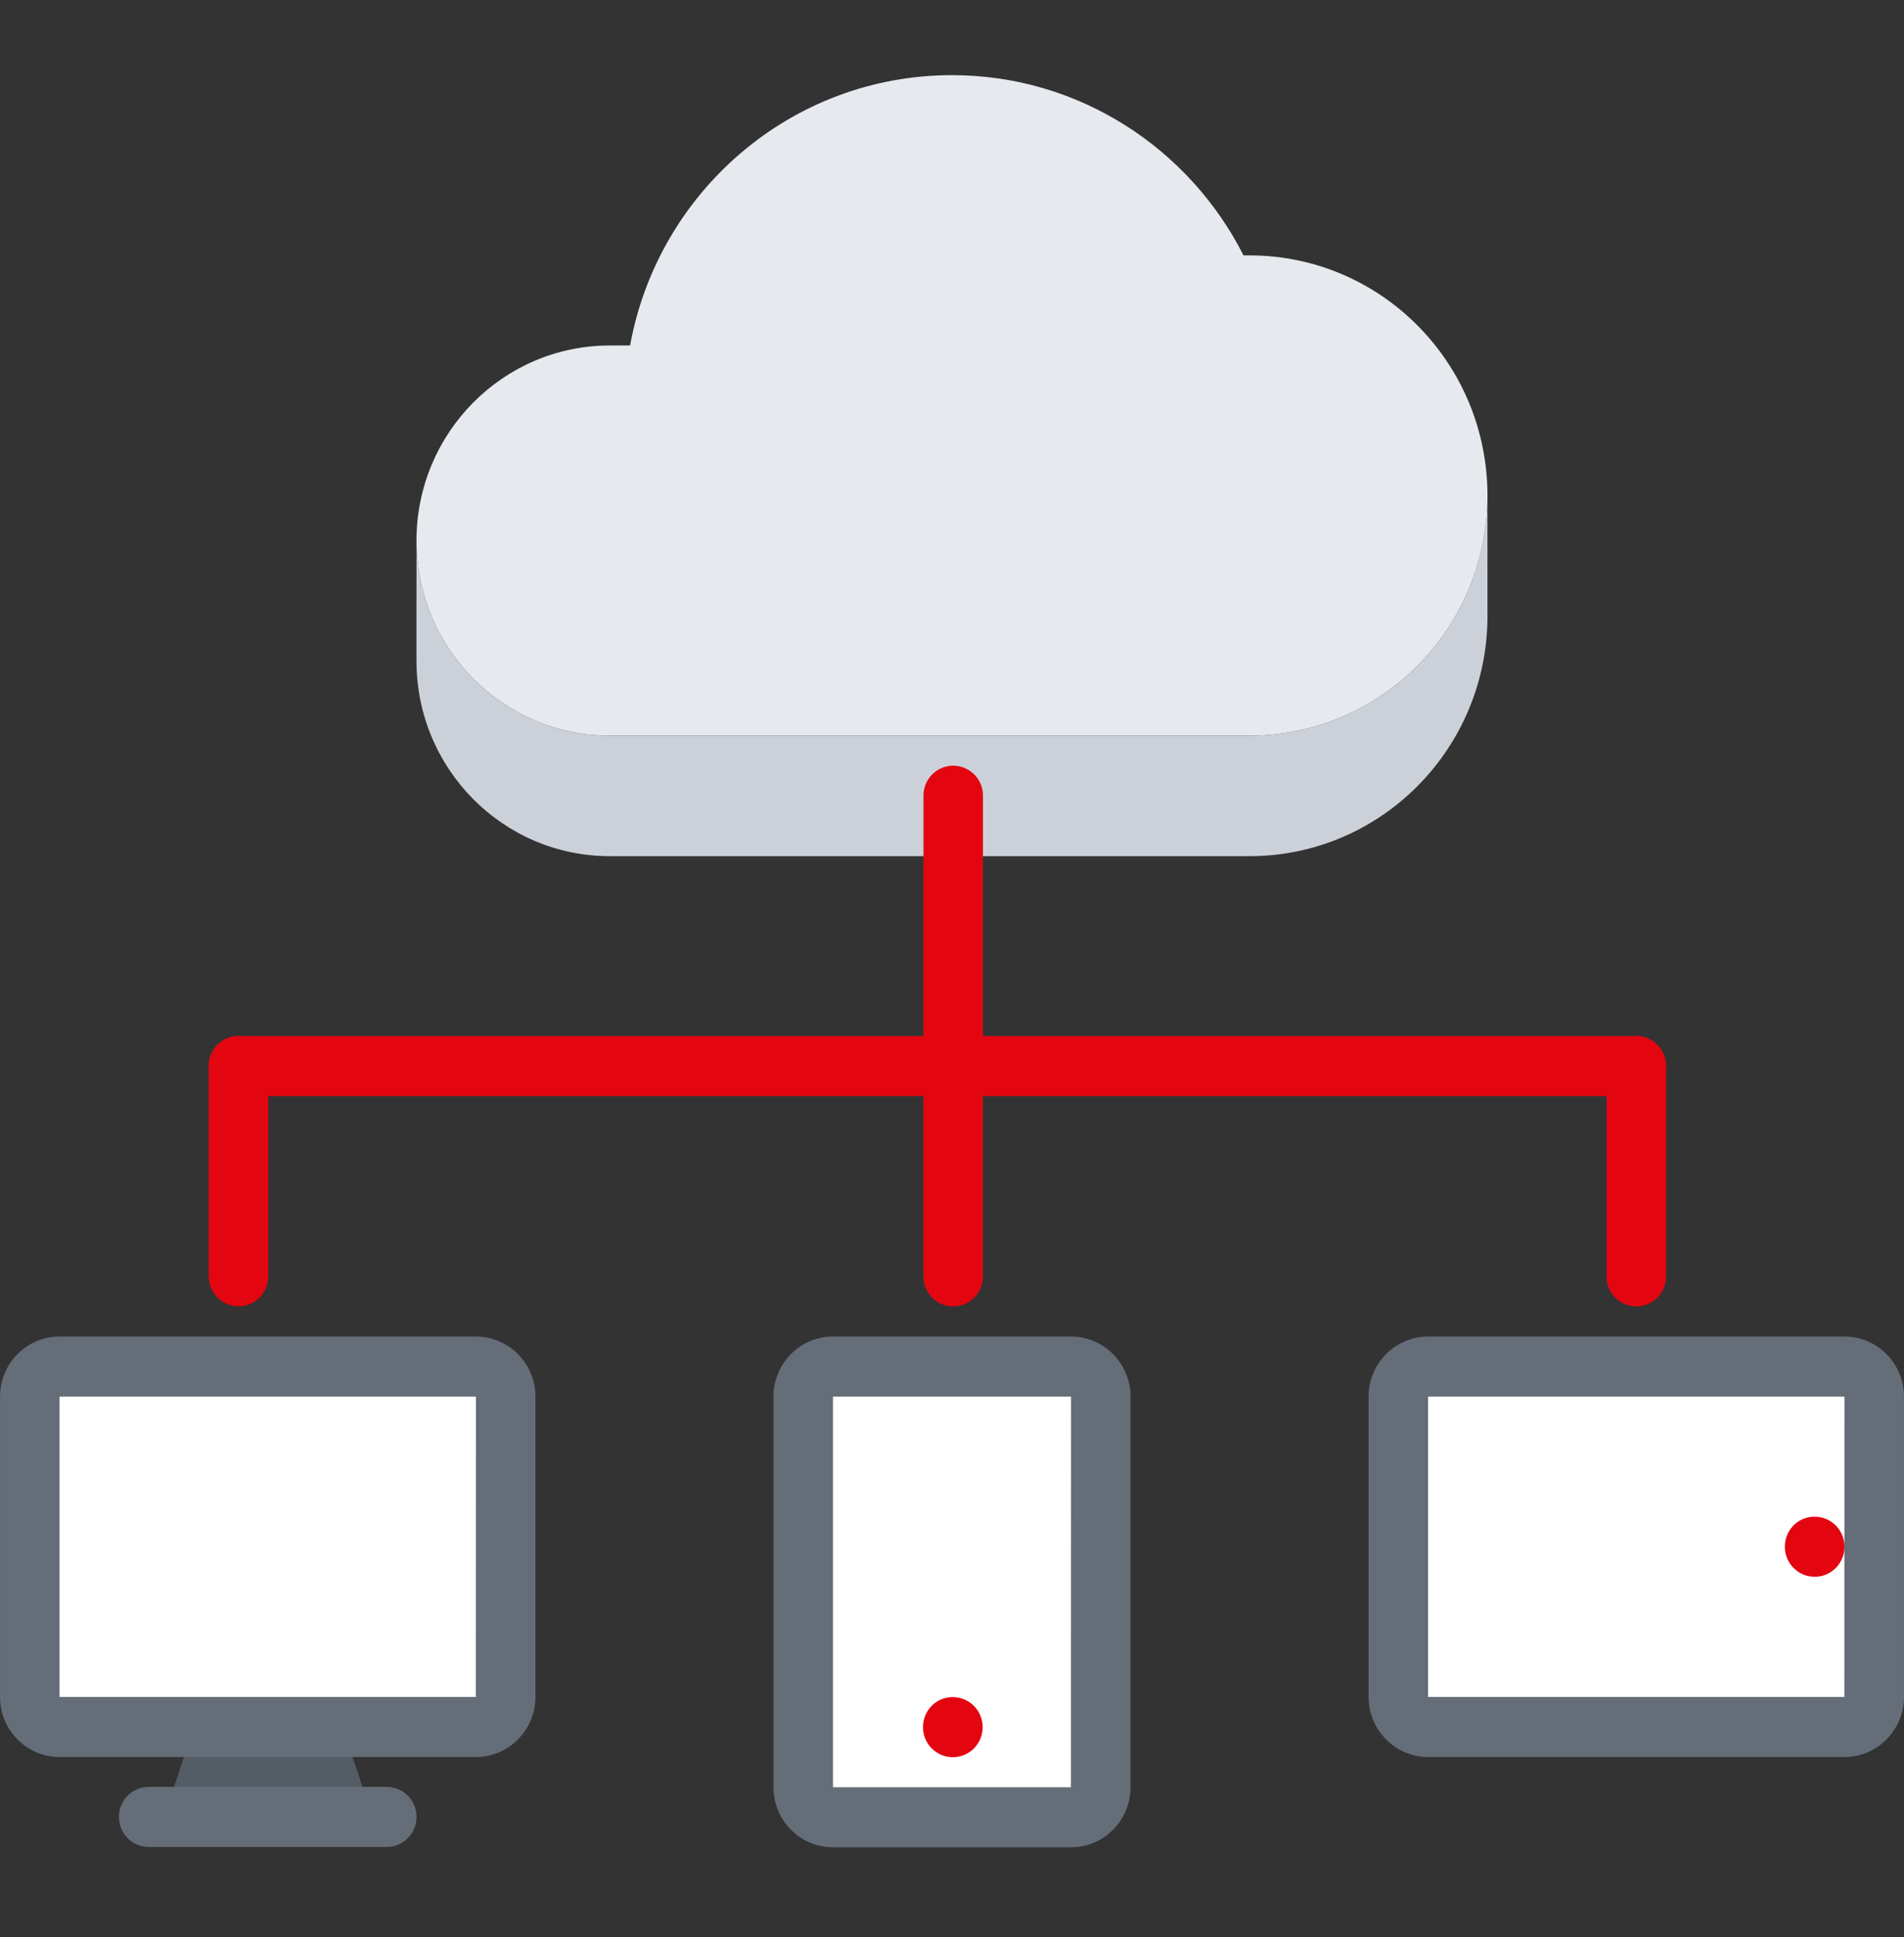 <svg width="118" height="120" viewBox="0 0 118 120" fill="none" xmlns="http://www.w3.org/2000/svg"><rect x="0" y="0" width="118" height="120" fill="#333333" stroke="none"/><path d="M21.236 106.974l1.844 5.563H10.172l1.843-5.563h9.221z" fill="#545C66"/><path d="M20.28 106.973H3.685a1.856 1.856 0 01-1.844-1.86V86.506c0-1.021.83-1.86 1.844-1.86h25.812c1.014 0 1.844.839 1.844 1.86v18.607c0 1.025-.83 1.86-1.844 1.86H20.28zm95.874-20.467v18.607c0 1.025-.829 1.86-1.843 1.86H88.498a1.856 1.856 0 01-1.844-1.86V86.506c0-1.021.83-1.86 1.844-1.86h25.813c1.014 0 1.843.839 1.843 1.86zm-47.937 0v24.189c0 1.025-.83 1.86-1.844 1.86h-14.75a1.856 1.856 0 01-1.844-1.86V86.506c0-1.021.83-1.86 1.844-1.86h14.75c1.014 0 1.844.839 1.844 1.86z" fill="#fff"/><path d="M92.186 38.148c0 8.224-6.601 14.885-14.75 14.885H37.795c-6.619 0-11.984-5.41-11.984-12.094v-7.443c0 6.661 5.365 12.076 11.984 12.076h39.64c8.15 0 14.75-6.661 14.75-14.867v7.443z" fill="#CCD1D9"/><path d="M77.436 15.82c8.149 0 14.75 6.66 14.75 14.885 0 8.205-6.601 14.866-14.75 14.866H37.795c-6.619 0-11.984-5.414-11.984-12.075 0-6.68 5.365-12.095 11.984-12.095h1.254c1.733-9.524 9.993-16.746 19.95-16.746 7.872 0 14.712 4.542 18.068 11.164h.369z" fill="#E6E9ED"/><path d="M29.494 82.788H3.69c-2.033 0-3.687 1.667-3.687 3.721v18.603c0 2.051 1.654 3.722 3.687 3.722h25.805c2.034 0 3.688-1.671 3.688-3.722V86.509c0-2.052-1.654-3.72-3.688-3.72zm-.007 22.324H3.69V86.509h25.805l-.007 18.603zm-5.52 9.293H9.217a1.85 1.85 0 01-1.844-1.861 1.85 1.85 0 011.844-1.86h14.75a1.85 1.85 0 011.844 1.86 1.85 1.85 0 01-1.844 1.861zm42.41-31.617H51.623c-2.033 0-3.687 1.667-3.687 3.721v24.197c0 2.05 1.654 3.721 3.687 3.721h14.754c2.034 0 3.687-1.671 3.687-3.721V86.509c0-2.052-1.653-3.72-3.687-3.72zm-.007 27.918H51.623V86.509h14.754l-.007 24.197z" fill="#656D78"/><path d="M59.055 108.845a1.851 1.851 0 001.844-1.86 1.852 1.852 0 00-1.844-1.861h-.018c-1.018 0-1.833.832-1.833 1.861s.833 1.86 1.851 1.86z" fill="#E30611"/><path d="M114.31 82.788H88.505c-2.033 0-3.687 1.667-3.687 3.721v18.603c0 2.051 1.654 3.722 3.687 3.722h25.805c2.034 0 3.688-1.671 3.688-3.722V86.509c0-2.052-1.654-3.72-3.688-3.72zm-.007 22.324H88.505V86.509h25.805l-.007 18.603z" fill="#656D78"/><path d="M112.469 97.67a1.858 1.858 0 01-1.853-1.861c0-1.029.815-1.86 1.832-1.86h.021c1.017 0 1.843.831 1.843 1.86 0 1.029-.826 1.86-1.843 1.86zM14.783 80.917a1.85 1.85 0 01-1.844-1.86V66.034a1.85 1.85 0 011.844-1.86 1.85 1.85 0 011.844 1.86v13.021c0 1.03-.826 1.861-1.844 1.861z" fill="#E30611"/><path d="M101.408 67.896H14.783a1.85 1.85 0 01-1.844-1.86 1.85 1.85 0 011.844-1.861h86.625c1.019 0 1.844.832 1.844 1.86a1.85 1.85 0 01-1.844 1.861z" fill="#E30611"/><path d="M101.408 80.924a1.85 1.85 0 01-1.844-1.86V66.036a1.85 1.85 0 011.844-1.861 1.85 1.85 0 011.844 1.86v13.029a1.85 1.85 0 01-1.844 1.86zm-42.333 0a1.85 1.85 0 01-1.843-1.86V49.289a1.85 1.85 0 011.843-1.86 1.85 1.85 0 011.844 1.86v29.775a1.85 1.85 0 01-1.844 1.86z" fill="#E30611"/></svg>
